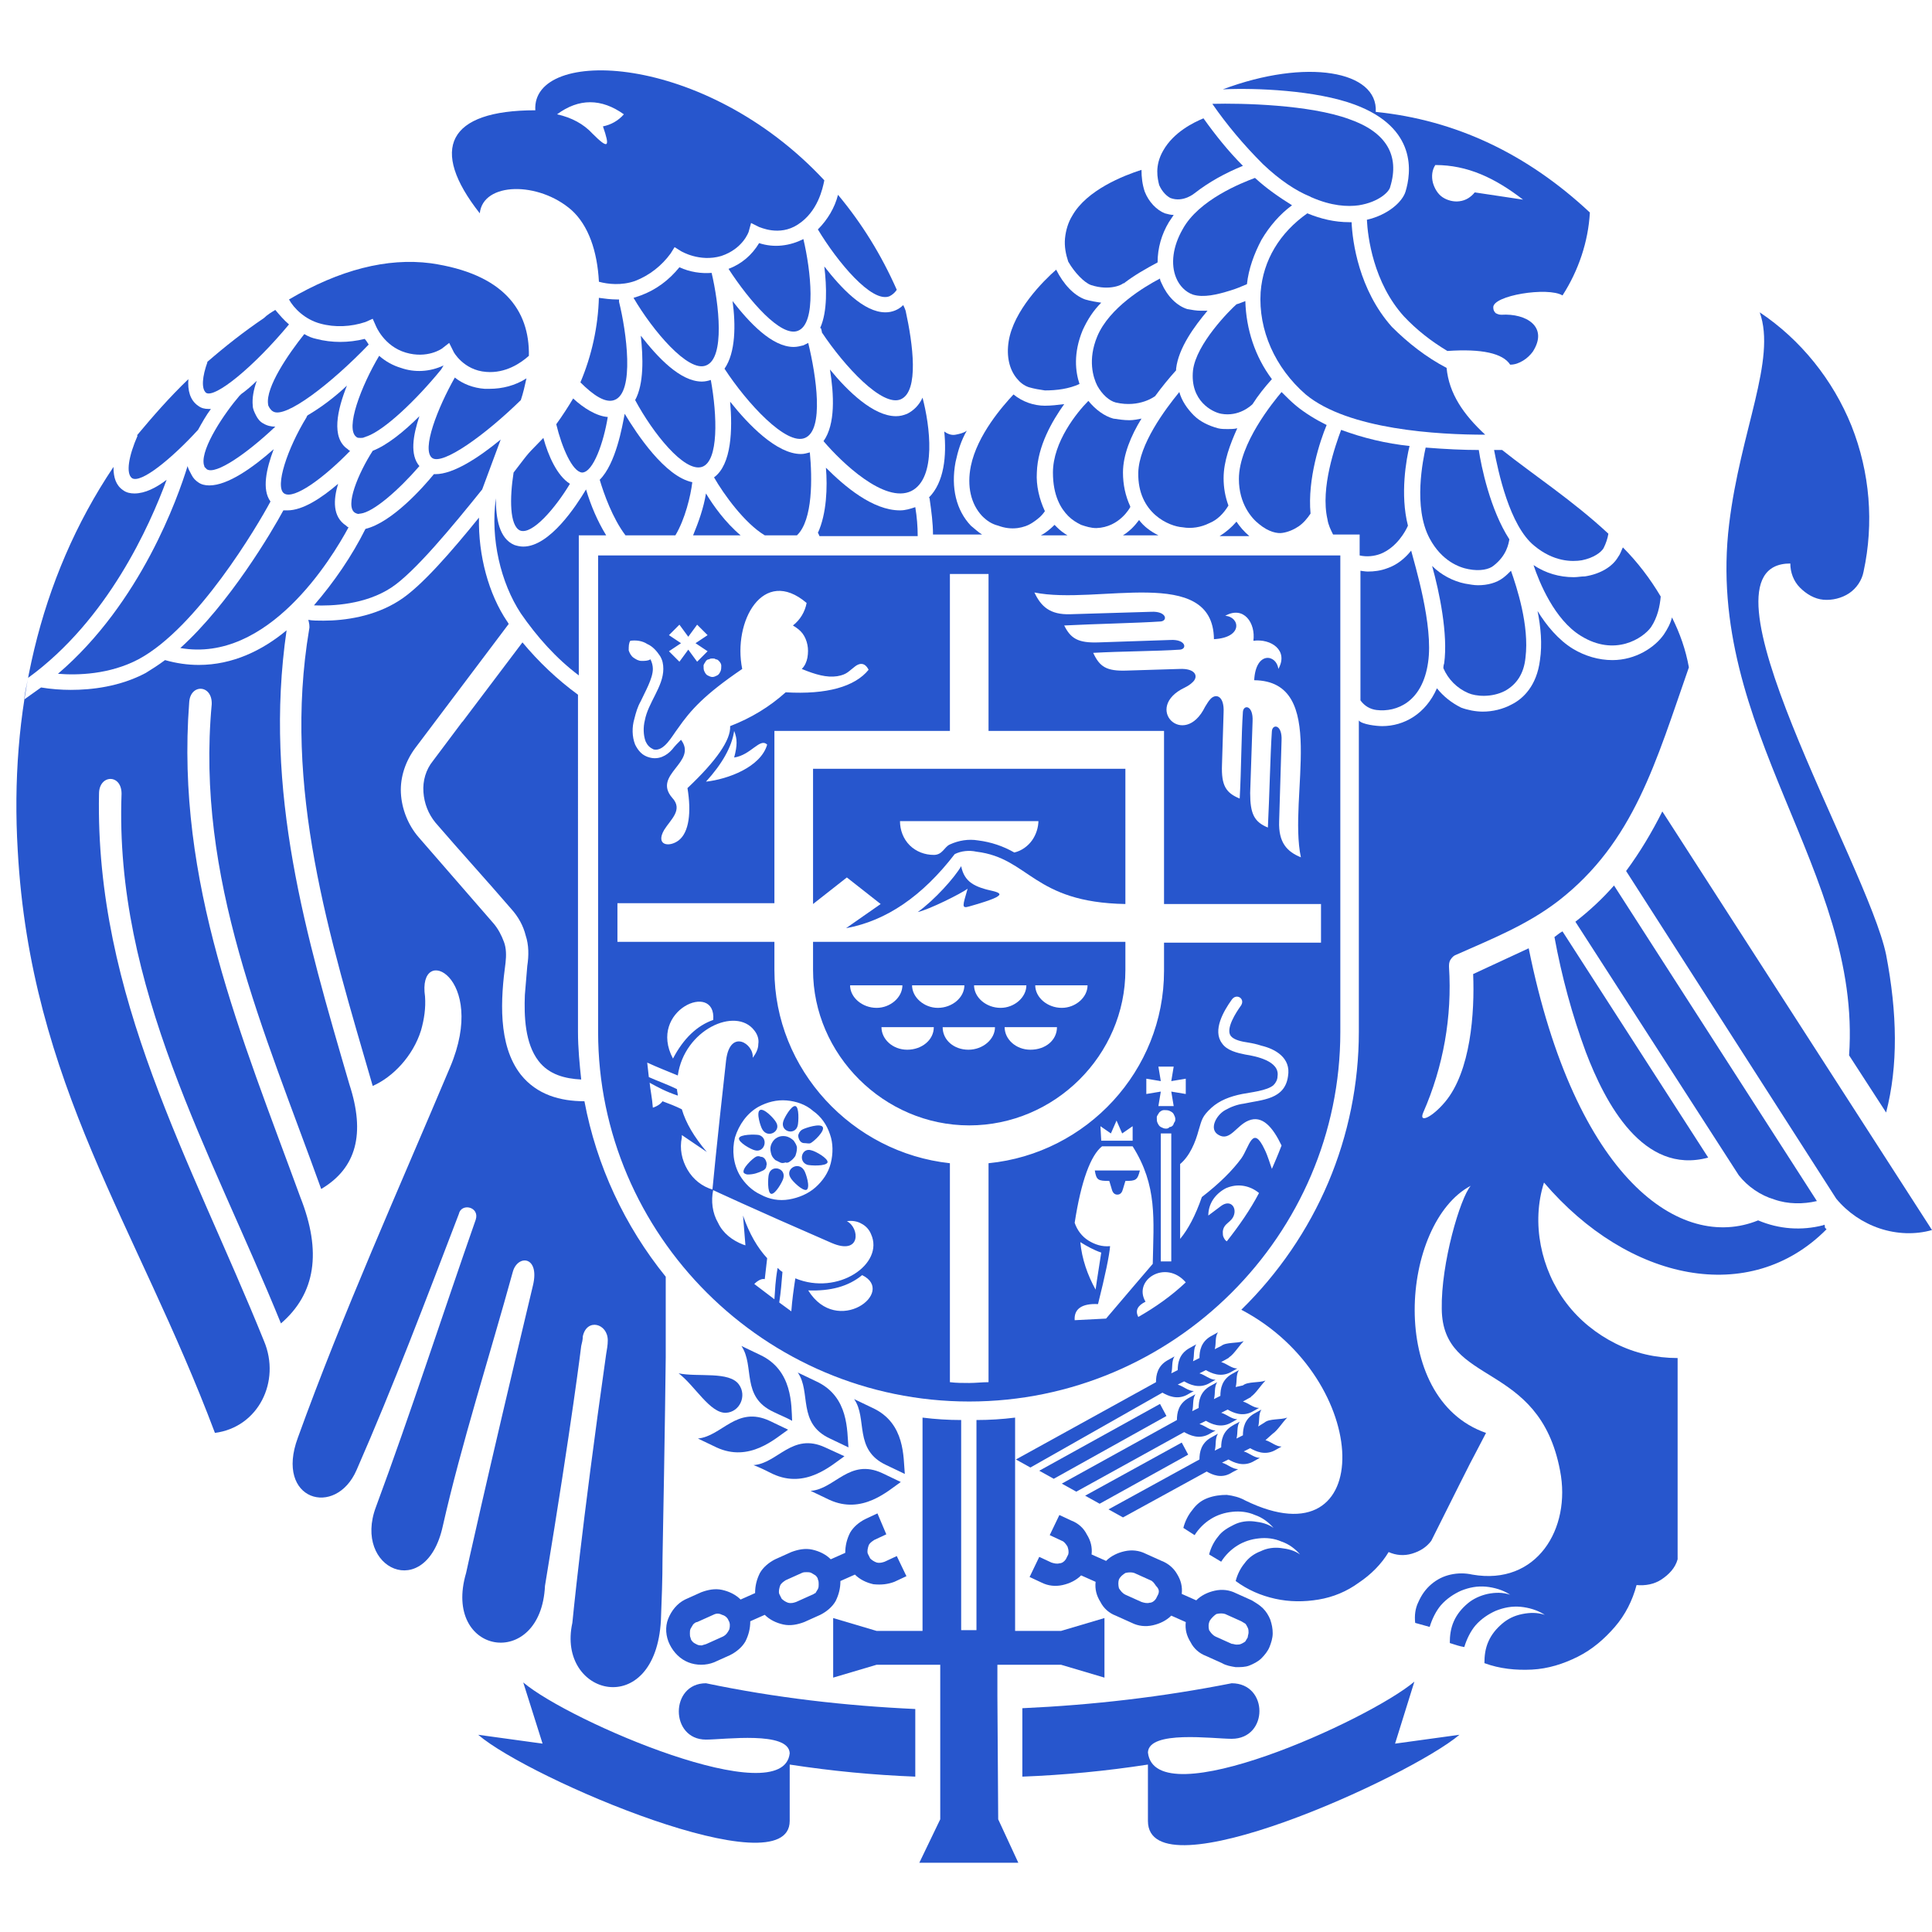 <?xml version="1.0" encoding="utf-8"?>
<!-- Generator: Adobe Illustrator 19.0.1, SVG Export Plug-In . SVG Version: 6.00 Build 0)  -->
<svg version="1.1" id="Layer_1" xmlns="http://www.w3.org/2000/svg" xmlns:xlink="http://www.w3.org/1999/xlink" x="0px" y="0px"
	 width="240px" height="240px" viewBox="0 0 240 240" style="enable-background:new 0 0 240 240;" xml:space="preserve">
<style type="text/css">
	.st0{fill:#2756CD;}
</style>
<path class="st0" d="M16.4,59.4c1.1,0.7,4.9-2.4,8.2-6c0.5-0.9,1-1.8,1.6-2.6c-0.1,0-0.2,0-0.3,0c-0.5,0-0.9-0.1-1.3-0.4
	c-1-0.7-1.3-1.9-1.2-3.3c0,0,0,0,0,0c-2.3,2.2-4.4,4.6-6.4,7c0,0,0,0,0.1,0C16,56.6,15.6,58.8,16.4,59.4z"/>
<path class="st0" d="M29.9,49c0,0,0,0.1-0.1,0.1c-1.9,2.2-4.8,6.5-4.5,8.5c0,0.1,0.1,0.3,0.1,0.4c0.1,0.1,0.2,0.2,0.3,0.3
	c1.1,0.7,4.9-1.9,8.5-5.3c-0.5,0-1-0.1-1.5-0.4c-0.4-0.2-0.7-0.6-0.9-1c-0.2-0.4-0.4-0.8-0.4-1.2c-0.1-0.9,0.1-2,0.5-3.1
	C31.3,47.9,30.6,48.5,29.9,49z"/>
<path class="st0" d="M23.3,57.9c-1.2,3.9-5.8,17-16.1,25.8c2.4,0.2,6.4,0.1,10-1.8C24.5,78,32,65.3,33.6,62.3
	c-1.1-1.5-0.5-4.1,0.4-6.5c-2.6,2.3-5.7,4.5-8,4.5c-0.5,0-1-0.1-1.4-0.4c-0.3-0.2-0.6-0.5-0.8-0.9S23.4,58.3,23.3,57.9z"/>
<path class="st0" d="M25.6,48.8c1.1,0.7,5.9-3.2,10.3-8.5c-0.6-0.5-1.2-1.2-1.7-1.8c0,0,0,0,0,0c-0.5,0.3-1,0.6-1.4,1
	c-2.5,1.7-4.8,3.5-7.1,5.5c0,0,0.1,0,0.1-0.1C25.1,46.8,25,48.3,25.6,48.8z"/>
<path class="st0" d="M43.3,65.5c-0.1,0-0.2-0.1-0.3-0.2c-1.7-1.1-1.6-3.2-1-5.2c-2.1,1.8-4.4,3.3-6.3,3.3c-0.2,0-0.3,0-0.5,0
	C33.8,66,28.5,75,22.4,80.5C33.3,82.4,41.2,69.4,43.3,65.5z"/>
<path class="st0" d="M38.2,51.6c0,0,0,0.1-0.1,0.1c0,0,0,0.1,0,0.1c-2.4,3.9-4,8.7-2.8,9.5c1.2,0.8,4.9-1.9,8.2-5.3
	c-0.1,0-0.2-0.1-0.3-0.2c-2.1-1.4-1.3-4.9-0.1-7.9C41.5,49.4,39.9,50.6,38.2,51.6z"/>
<path class="st0" d="M37.3,148.7c-7.3-20-15.5-39.1-13.8-61.4c0.1-2.4,2.9-2.3,2.8,0.2c-2,21.6,6.5,40.5,13.6,60.2
	c4.4-2.6,5.5-6.9,3.5-13c-5.4-18.5-10.7-36.4-7.8-56.4c-3,2.5-6.7,4.3-10.9,4.3c-1.4,0-2.8-0.2-4.2-0.6c-0.8,0.6-1.6,1.1-2.4,1.6
	c-3.2,1.7-6.7,2.1-9.3,2.1c-1.2,0-2.5-0.1-3.7-0.3c-0.7,0.5-1.4,1-2.1,1.5c0.1-0.9,0.3-1.8,0.5-2.7c9.9-7.2,15.1-18.9,17.2-24.6
	c-1.3,1-2.7,1.7-4,1.7c-0.5,0-1-0.1-1.4-0.4c-0.9-0.6-1.2-1.6-1.2-2.8c0,0,0,0,0-0.1C4.7,72,1.2,88.6,2.2,105.6
	c1.6,29.1,14.8,46.6,24.5,72.4c5.4-0.7,8.2-6.4,6.1-11.4c-9.1-22.5-21-42.8-20.5-68c0-2.4,2.8-2.5,2.8,0
	c-0.9,24,11.1,44.4,19.8,65.8C39.2,160.7,40,155.5,37.3,148.7z"/>
<path class="st0" d="M39.3,42.1c-0.5-0.1-1-0.3-1.5-0.6c-2,2.5-4.8,6.6-4.5,8.7c0,0.2,0.1,0.3,0.2,0.5c0.1,0.1,0.2,0.3,0.4,0.4
	c1.5,1,7.3-3.5,11.9-8.3c-0.2-0.3-0.3-0.5-0.5-0.7C43.3,42.6,41.2,42.6,39.3,42.1z"/>
<path class="st0" d="M46.3,56c-1.8,2.8-3.5,6.9-2.2,7.7c0.2,0.1,0.4,0.2,0.6,0.1c0,0,0.1,0,0.1,0c1.6-0.2,4.7-2.9,7.3-5.9
	c-1.2-1.4-0.8-3.8,0-6.2C50.2,53.6,48.1,55.3,46.3,56z"/>
<path class="st0" d="M49.8,45.7c-1-0.3-1.9-0.8-2.7-1.5c-2.2,3.7-4.3,9.1-2.8,10.1c0.1,0.1,0.3,0.1,0.5,0.1c0.2,0,0.3,0,0.5-0.1
	c0.1,0,0.2-0.1,0.3-0.1c2.2-0.8,6.1-4.5,9.2-8.3c0,0,0,0,0,0l0.3-0.5C53.4,46.2,51.5,46.3,49.8,45.7z"/>
<path class="st0" d="M48.6,73c2.9-1.9,7.6-7.6,11.3-12.2c2.3-6.2,1-2.7,2.3-6.2c-2.8,2.3-5.9,4.3-8.1,4.3c-0.1,0-0.1,0-0.2,0
	c-1.3,1.6-5.2,6-8.5,6.8c-1.7,3.4-3.9,6.6-6.4,9.5C41.3,75.3,45.4,75.1,48.6,73z"/>
<path class="st0" d="M60.2,48.3c-1.4-0.1-2.7-0.6-3.7-1.4c-2.1,3.7-4.2,9-2.8,10c1.3,0.9,6.5-2.8,11-7.2c0.3-0.9,0.5-1.8,0.7-2.7
	c-1.4,0.9-3,1.3-4.6,1.3C60.6,48.3,60.4,48.3,60.2,48.3z"/>
<path class="st0" d="M39.8,40.2c1.8,0.5,3.8,0.4,5.6-0.2l0.9-0.4l0.4,0.9c0,0,1,2.5,3.7,3.3c2.7,0.8,4.5-0.5,4.5-0.5l0.9-0.7l0.5,1
	c0,0.1,1.3,2.4,4.1,2.6c2.4,0.2,4.3-1.1,5.3-2c0.1-5.7-3.2-10.2-12.2-11.5c-5.4-0.7-11.3,0.8-17.6,4.5h0
	C36.5,38.3,37.9,39.7,39.8,40.2z"/>
<path class="st0" d="M63.8,58.7c-0.5,3.2-0.5,6.6,0.8,7.2c1.5,0.6,4.4-2.8,6.2-5.8c-1.6-1-2.7-3.5-3.3-5.7
	C65.3,56.7,66.1,55.7,63.8,58.7z"/>
<path class="st0" d="M65.2,123.6c-0.1,2.6,0,6,1.7,8.2c1.3,1.7,3.3,2.2,5.3,2.3c-0.2-1.9-0.4-3.9-0.4-5.9V86.3
	c-2.6-1.9-4.9-4.1-6.9-6.5c-2.5,3.3-4.9,6.5-7.4,9.8l-0.1,0.1l-3.6,4.8c-0.9,1.1-1.3,2.5-1.2,3.9c0.1,1.4,0.6,2.7,1.5,3.8
	c3.1,3.6,6.3,7.1,9.4,10.7c0.9,1,1.5,2.1,1.8,3.3c0.4,1.2,0.4,2.5,0.2,3.8C65.4,121.2,65.3,122.4,65.2,123.6z"/>
<path class="st0" d="M69.1,52.7L69.1,52.7c0.7,2.9,2,5.9,3.2,6h0c1.4,0,2.7-3.8,3.2-6.9c-1.4-0.1-3-1.1-4.3-2.3c0,0,0,0,0,0
	C70.6,50.5,69.9,51.6,69.1,52.7z"/>
<path class="st0" d="M72.8,60.8c-1.2,2-4.5,7.1-7.8,7.1c-0.4,0-0.8-0.1-1.1-0.2c-1.9-0.8-2.3-3.3-2.3-5.8c-0.7,5,0.6,10.5,3.1,14.3
	c2,2.9,4.4,5.6,7.2,7.7V66.5h3.4C74.2,64.7,73.4,62.8,72.8,60.8z"/>
<path class="st0" d="M76.9,37.5c0-0.1,0-0.1,0-0.2c0,0,0-0.1,0-0.1c-0.1,0-0.2,0-0.3,0c-0.7,0-1.5-0.1-2.2-0.2c0,0,0,0,0-0.1
	c-0.1,3.7-0.9,7.3-2.3,10.6c0,0,0,0,0,0c1.6,1.6,3.1,2.6,4.2,2.2C78.9,48.8,77.8,41.1,76.9,37.5C76.9,37.6,76.9,37.6,76.9,37.5z"/>
<path class="st0" d="M67.7,197c3.4-20.6,4.5-29.8,4.5-29.8c0.1-0.4,0.2-0.8,0.2-1.2c0.5-2.3,3.1-1.6,3.1,0.5c0,0.6-0.1,1.1-0.2,1.7
	c-3.1,21.8-4.2,33.4-4.2,33.4c-2,9.1,10.3,12.2,11-0.3c0.1-2.6,0.2-5.1,0.2-7.7c0.3-15.5,0.4-25,0.4-25l0-10
	c-5.1-6.3-8.6-13.8-10.1-21.8c-3,0-5.9-0.8-7.9-3.3c-2.9-3.7-2.5-9.5-1.9-13.9c0.1-0.9,0.1-1.8-0.2-2.6c-0.3-0.8-0.7-1.6-1.3-2.3
	L52,104c-1.3-1.5-2.1-3.5-2.2-5.5s0.6-4,1.8-5.6l11.6-15.4c-0.1-0.1-0.1-0.2-0.2-0.3c-2.3-3.4-3.6-8.2-3.5-12.9
	c-3.4,4.2-7.2,8.6-9.9,10.3c-3.1,2-6.8,2.5-9.4,2.5c-0.7,0-1.4,0-1.9-0.1h0c0.1,0.4,0.2,0.8,0.1,1.2c-3.3,19.7,2.5,38.1,7.9,56.7
	c2.5-1.1,5-3.7,6-6.9c0.4-1.4,0.6-2.8,0.5-4.2c-1-6.8,7.9-2.5,3.1,8.8c-6.4,15.2-13.3,30.5-18.9,46c-2.9,7.8,4.7,10,7.3,4
	c4.6-10.5,8.6-21.1,12.7-31.8c0.3-1.4,2.6-0.9,2.1,0.7c-4.1,11.7-8.1,24.1-12.4,35.7c-2.9,7.7,6.2,11.9,8.3,2.4
	c2.3-10.2,5.9-21.4,8.7-31.6c0.6-2.2,3.4-2,2.5,1.7c-6,25.1-8.3,35.7-8.3,35.7C54.9,205.6,67.2,207.6,67.7,197z"/>
<path class="st0" d="M74.5,59.6c0.5,1.7,1.6,4.8,3.2,6.9h6.2c1.2-2,1.9-4.9,2.1-6.6c-3.4-0.7-6.9-6-8.4-8.5
	C77.3,53,76.5,57.6,74.5,59.6z"/>
<path class="st0" d="M87.2,58c2.1-0.7,1.9-6.4,1.1-10.8c-0.3,0.1-0.7,0.2-1.1,0.2c-2.7,0-5.5-3-7.6-5.7c0.3,2.7,0.4,6-0.7,8
	C81.1,53.8,85,58.7,87.2,58z"/>
<path class="st0" d="M84.4,33.2c-1.3,1.6-2.9,2.8-4.8,3.5c-0.3,0.1-0.6,0.2-0.9,0.3c2.4,4.1,6.8,9.3,9,8.4c2.4-0.9,1.6-7.7,0.7-11.5
	C87.1,34,85.7,33.8,84.4,33.2z"/>
<path class="st0" d="M87.7,61.3c-0.3,1.8-0.9,3.5-1.6,5.2h5.9C90.1,64.9,88.6,62.8,87.7,61.3z"/>
<path class="st0" d="M84.3,170.6c2,1.5,3.9,5,5.9,4.9c1.7-0.1,2.6-2.1,1.6-3.5C90.6,170.3,86.7,171.1,84.3,170.6z"/>
<path class="st0" d="M86.7,178.7l2.3,1.1c4.1,1.9,7.3-1.1,8.9-2.2l-2.3-1.1C91.5,174.6,89.7,178.4,86.7,178.7z"/>
<path class="st0" d="M94.4,168.3l-2.3-1.1c1.7,2.5-0.1,6.3,4,8.2c0.8,0.4,1.6,0.7,2.3,1.1C98.3,174.6,98.5,170.2,94.4,168.3z"/>
<path class="st0" d="M99.1,41.1c2.4-0.9,1.6-7.6,0.7-11.4c-0.8,0.4-1.7,0.7-2.7,0.8c-0.9,0.1-1.9,0-2.8-0.3
	c-0.9,1.5-2.2,2.6-3.8,3.2C93.1,37.4,97,41.9,99.1,41.1z"/>
<path class="st0" d="M100,54.4c2.4-1,1.4-7.7,0.4-11.8c-0.2,0.1-0.4,0.2-0.6,0.3c-0.4,0.1-0.8,0.2-1.2,0.2c-2.7,0-5.5-3-7.6-5.7
	c0.4,2.9,0.4,6.4-1,8.4C92.8,50.1,97.7,55.4,100,54.4z"/>
<path class="st0" d="M88.7,59.3c1.2,2.1,3.8,5.7,6.3,7.2H99c2-1.9,1.9-7.2,1.6-10.3c-0.4,0.1-0.7,0.2-1.1,0.2c-3,0-6.5-3.6-8.8-6.5
	C91,53.3,90.9,57.7,88.7,59.3z"/>
<path class="st0" d="M71,26.1c2.1,1.9,3.2,5.1,3.4,8.9c0,0,0,0,0,0c1.1,0.3,2.8,0.5,4.5-0.1c1.8-0.7,3.3-1.9,4.4-3.4l0.5-0.8
	l0.8,0.5c0,0,2.3,1.4,5,0.6c2.7-0.9,3.4-3,3.4-3l0.3-1.1l1,0.5c0.1,0,2.5,1.2,4.8-0.3c2.5-1.6,3.1-4.5,3.3-5.5
	c-14.9-16-36.4-16.6-35.9-8.7c-10.9,0-13.2,4.8-6.9,12.8C60,22.6,66.9,22.5,71,26.1z M77.5,14.2c-0.7,0.8-1.6,1.3-2.6,1.5
	c0.9,2.6,0.7,2.9-1.3,0.9c-1.1-1.2-2.6-2-4.4-2.4C71.9,12.2,74.7,12.2,77.5,14.2z"/>
<path class="st0" d="M96,183.1c4.1,1.9,7.3-1.1,8.9-2.2l-2.4-1.1c-4.1-1.9-5.9,2-8.9,2.2C94.4,182.3,95.2,182.7,96,183.1z"/>
<path class="st0" d="M103.1,178.7l2.3,1.1c-0.2-2,0.1-6.3-4-8.2l-2.3-1.1C100.8,172.9,99,176.8,103.1,178.7z"/>
<path class="st0" d="M110.5,36.8c0.4-0.2,0.7-0.5,0.9-0.8c-1.9-4.3-4.3-8.2-7.3-11.8c-0.4,1.6-1.3,3.1-2.5,4.3
	C104,32.5,108.3,37.7,110.5,36.8z"/>
<path class="st0" d="M103,186.3c4.1,1.9,7.3-1.1,8.9-2.2l-2.3-1.1c-4.1-1.9-5.9,2-8.9,2.2L103,186.3z"/>
<path class="st0" d="M110.1,182l2.3,1.1c-0.2-2,0.1-6.3-4-8.2l-2.3-1.1C107.8,176.2,106,180.1,110.1,182z"/>
<path class="st0" d="M110,38.8c-2.7,0-5.5-3-7.6-5.7c0.3,2.5,0.4,5.6-0.5,7.6c0,0,0,0.1,0.1,0.1c0,0.1,0.1,0.3,0.1,0.5
	c2.8,4.2,7.5,9.3,9.8,8.3c2.3-1,1.5-6.9,0.6-11c-0.1-0.3-0.2-0.5-0.3-0.7C111.6,38.5,110.8,38.8,110,38.8L110,38.8z"/>
<path class="st0" d="M111.1,196.5l1.5-0.7l-1.2-2.5l-1.5,0.7c-0.3,0.1-0.6,0.2-1,0.1c-0.3-0.1-0.6-0.3-0.8-0.5l-0.3-0.6
	c-0.1-0.3,0-0.7,0.1-1c0.1-0.3,0.4-0.5,0.7-0.7l1.5-0.7L109,188l-1.5,0.7c-0.8,0.4-1.5,1-1.9,1.7c-0.4,0.8-0.6,1.6-0.6,2.5l-1.8,0.8
	c-0.6-0.6-1.4-1-2.3-1.2c-0.9-0.2-1.8,0-2.6,0.3l-2,0.9c-0.8,0.4-1.5,1-1.9,1.7c-0.4,0.8-0.6,1.6-0.6,2.5l-1.8,0.8
	c-0.6-0.6-1.4-1-2.3-1.2c-0.9-0.2-1.8,0-2.6,0.3l-2,0.9c-1,0.5-1.7,1.4-2.1,2.4c-0.4,1-0.3,2.2,0.2,3.2c0.5,1,1.3,1.8,2.3,2.2
	c1,0.4,2.2,0.4,3.2,0l2-0.9c0.8-0.4,1.5-1,1.9-1.7c0.4-0.8,0.6-1.6,0.6-2.5l1.8-0.8c0.6,0.6,1.4,1,2.3,1.2c0.9,0.2,1.8,0,2.6-0.3
	l2-0.9c0.8-0.4,1.5-1,1.9-1.7c0.4-0.8,0.6-1.6,0.6-2.5l1.8-0.8c0.6,0.6,1.4,1,2.3,1.2C109.5,196.9,110.3,196.8,111.1,196.5z
	 M89.8,203.3l-2,0.9c-0.2,0.1-0.4,0.1-0.6,0.2c-0.2,0-0.4,0-0.6-0.1c-0.2-0.1-0.4-0.2-0.5-0.3c-0.1-0.1-0.3-0.3-0.3-0.5
	c-0.1-0.2-0.1-0.4-0.1-0.6c0-0.2,0-0.4,0.1-0.6c0.1-0.2,0.2-0.3,0.3-0.5c0.1-0.1,0.3-0.3,0.5-0.3l2-0.9c0.4-0.2,0.7-0.2,1.1,0
	c0.4,0.1,0.7,0.4,0.8,0.7c0.2,0.3,0.2,0.7,0.1,1.1C90.4,202.8,90.2,203.1,89.8,203.3z M100.9,198.1l-2,0.9c-0.3,0.1-0.6,0.2-1,0.1
	c-0.3-0.1-0.6-0.3-0.8-0.5l-0.3-0.6c-0.1-0.3,0-0.7,0.1-1c0.1-0.3,0.4-0.5,0.7-0.7l2-0.9c0.2-0.1,0.4-0.1,0.6-0.1
	c0.2,0,0.4,0,0.6,0.1c0.2,0.1,0.3,0.2,0.5,0.3c0.1,0.1,0.3,0.3,0.3,0.5c0.1,0.2,0.1,0.4,0.1,0.6c0,0.2,0,0.4-0.1,0.6
	c-0.1,0.2-0.2,0.3-0.3,0.5C101.2,197.9,101,198.1,100.9,198.1z"/>
<path class="st0" d="M87.7,216.1c2.3,0,10.3-1.1,10.4,1.7c-0.8,7.4-27.3-3.9-33.1-8.8l2.4,7.6l-8-1.1c6.4,5.5,38.7,19.2,38.7,10.7
	v-7c5.2,0.8,10.4,1.3,15.6,1.5v-8.4c-8.7-0.4-17.4-1.4-26-3.2C83.2,209.1,83.2,216.1,87.7,216.1z"/>
<path class="st0" d="M101.6,66.2c0.1,0.1,0.1,0.2,0.2,0.4H114c0-1.2-0.1-2.4-0.3-3.6c-0.6,0.2-1.2,0.4-1.9,0.4c-3.4,0-6.9-3-9.2-5.3
	C102.8,60.5,102.7,63.8,101.6,66.2C101.6,66.1,101.6,66.2,101.6,66.2z"/>
<path class="st0" d="M111.3,51.7c-2.8,0-6-3.1-8.2-5.8c0.5,3.1,0.7,6.8-0.8,8.9c2.2,2.6,7.6,7.8,10.9,6.2c3.2-1.6,2.3-8.2,1.4-11.6
	c-0.4,0.9-1.1,1.6-1.9,2C112.2,51.6,111.8,51.7,111.3,51.7z"/>
<path class="st0" d="M115.4,61.8c0.1,0.1,0.1,0.2,0.1,0.3c0.2,1.4,0.4,2.9,0.4,4.3h6.1c-0.5-0.3-0.9-0.7-1.4-1.1
	c-1.8-1.9-2.5-4.7-1.9-7.9c0.3-1.4,0.7-2.7,1.4-3.9v0c-0.4,0.3-0.9,0.4-1.4,0.5s-1-0.1-1.4-0.4C117.6,56.6,117.3,59.9,115.4,61.8z"
	/>
<path class="st0" d="M126.4,65.6c0.7-0.1,1.3-0.3,1.9-0.7c0.6-0.4,1.1-0.8,1.5-1.4c-0.7-1.5-1.1-3.2-1-4.8c0.1-3.3,1.9-6.4,3.4-8.5
	c-0.8,0.1-1.6,0.2-2.4,0.2c-1.4,0-2.8-0.5-3.9-1.4c-1.3,1.4-4.5,5-5.3,8.9c-0.5,2.5,0,4.7,1.4,6.2c0.6,0.6,1.2,1,2,1.2
	C124.8,65.6,125.6,65.7,126.4,65.6z"/>
<path class="st0" d="M129.3,66.5h3.3c-0.5-0.3-0.9-0.6-1.3-1c-0.1-0.1-0.2-0.2-0.3-0.3C130.5,65.7,129.9,66.2,129.3,66.5z"/>
<path class="st0" d="M129.8,48.5c1.5,0,3-0.2,4.3-0.8c-0.5-1.5-0.8-3.8,0.4-6.7c0.6-1.3,1.3-2.4,2.3-3.4c-0.7-0.1-1.3-0.2-2-0.4
	c-1.4-0.5-2.7-1.9-3.6-3.7c-1.6,1.4-5.3,5.1-5.9,8.9c-0.3,1.9,0.1,3.5,1,4.6c0.4,0.5,0.9,0.9,1.5,1.1
	C128.5,48.3,129.1,48.4,129.8,48.5z"/>
<path class="st0" d="M123.9,210.7h-0.5H123.9v-3.9h7.9l5.4,1.6v-7.4l-5.4,1.6h-5.7v-26.5c-1.6,0.2-3.2,0.3-4.8,0.3v26.1h-1.9v-26.1
	c-1.6,0-3.2-0.1-4.8-0.3v26.5h-5.7l-5.4-1.6v7.4l5.4-1.6h7.9V226l-2.6,5.4h12.3L124,226L123.9,210.7z"/>
<path class="st0" d="M130.8,58.7c0,2.9,1,4.5,1.9,5.4c0.5,0.5,1,0.8,1.6,1.1c0.6,0.2,1.2,0.4,1.9,0.4c2.9-0.1,4.2-2.6,4.2-2.6
	c0,0,0,0,0-0.1c-0.6-1.3-0.9-2.7-0.9-4.2c0-2.2,1-4.6,2.3-6.7c-0.5,0.1-1,0.2-1.5,0.2c-0.7,0-1.3-0.1-2-0.2
	c-1.1-0.3-2.2-1.1-3.1-2.2C133.8,51.2,130.8,54.9,130.8,58.7z"/>
<path class="st0" d="M141.5,64.6c-0.6,0.8-1.2,1.4-2,1.9h4.4C142.9,66,142.1,65.4,141.5,64.6z"/>
<path class="st0" d="M144.9,175.9l-0.8-1.5l-15,8.3l1.8,1L144.9,175.9z"/>
<path class="st0" d="M135.5,35.4c2.4,0.8,4-0.1,4-0.2c0,0,0,0,0.1,0c1.3-1,2.7-1.8,4.2-2.6c0-1.8,0.5-3.5,1.4-5
	c0.2-0.3,0.4-0.6,0.6-0.9c-0.4,0-0.7-0.1-1.1-0.2c-1-0.4-2-1.4-2.5-2.7c-0.3-0.9-0.4-1.8-0.4-2.7c-2.2,0.7-6.8,2.5-8.6,5.7
	c-0.5,0.8-0.8,1.8-0.9,2.8c-0.1,1,0.1,2,0.4,2.9C133.5,33.9,134.7,35.1,135.5,35.4z"/>
<path class="st0" d="M147.6,180.7l-0.8-1.5l-12,6.6l1.8,1L147.6,180.7z"/>
<path class="st0" d="M144.3,35.2c-0.1-0.2-0.2-0.4-0.2-0.6c-1.9,1-6.3,3.6-7.8,7.2c-1.2,2.9-0.5,5.1,0,6.1c0.6,1.1,1.5,1.9,2.3,2.1
	c3,0.7,4.9-0.8,4.9-0.8h0c0.8-1.1,1.7-2.2,2.6-3.2c0-0.1,0-0.2,0-0.2c0.3-2.6,2.3-5.3,3.9-7.2c-0.3,0-0.6,0-0.8,0
	c-0.6,0-1.1-0.1-1.7-0.2C146.2,38,145,36.8,144.3,35.2z"/>
<path class="st0" d="M145.4,24.6c1.6,0.6,3-0.6,3-0.6h0c1.8-1.4,3.8-2.5,6-3.4c-1.8-1.8-3.4-3.8-4.9-5.9c-1.2,0.5-3.7,1.7-5,4
	c-1.1,1.9-0.7,3.5-0.5,4.3C144.4,23.9,145,24.4,145.4,24.6z"/>
<path class="st0" d="M152.6,62.8c-0.4-1.1-0.6-2.2-0.6-3.4c0-2.1,0.8-4.2,1.7-6.2c-0.4,0.1-0.8,0.1-1.2,0.1c-0.4,0-0.8,0-1.2-0.1
	c-1.1-0.3-2.2-0.8-3-1.6c-0.8-0.8-1.5-1.8-1.8-2.9c-1.8,2.2-5,6.5-5.1,10c-0.1,5.1,3.9,6.7,5.5,6.8c1.1,0.2,2.3,0,3.3-0.5
	C151.2,64.6,152,63.8,152.6,62.8z"/>
<path class="st0" d="M144.4,173c0.7,0.4,1.8,0.9,3,0.3l0.9-0.5c-0.7,0-1.3-0.6-2-0.8l0.8-0.4c0.7,0.4,1.8,0.9,3,0.3l0.9-0.5
	c-0.7,0-1.3-0.6-2-0.8l0.8-0.4c0.7,0.4,1.8,0.9,3,0.3l0.9-0.5c-0.7,0-1.3-0.6-2-0.8l0.9-0.5l0.1-0.1c0.6-0.4,1.2-1.4,1.8-2
	c-0.8,0.3-2.2,0.1-2.8,0.6l-0.8,0.4c0.2-0.7,0-1.5,0.4-2.1l-0.9,0.5c-1.2,0.7-1.4,1.8-1.4,2.7l-0.8,0.4c0.2-0.7,0-1.5,0.4-2.1
	l-0.9,0.5c-1.2,0.7-1.4,1.8-1.4,2.7l-0.8,0.4c0.2-0.7,0-1.5,0.4-2.1l-0.9,0.5c-1.2,0.7-1.4,1.8-1.4,2.7l-17.4,9.6l1.8,1L144.4,173z"
	/>
<path class="st0" d="M153.6,64.8c-0.6,0.7-1.3,1.3-2.1,1.8h3.7C154.5,66,154,65.4,153.6,64.8z"/>
<path class="st0" d="M153.5,172.3c0.2-0.7,0-1.5,0.4-2.1l-0.9,0.5c-1.2,0.7-1.4,1.8-1.4,2.7l-0.8,0.4c0.2-0.7,0-1.5,0.4-2.1
	l-0.9,0.5c-1.2,0.7-1.4,1.8-1.4,2.7l-0.8,0.4c0.2-0.7,0-1.5,0.4-2.1l-0.9,0.5c-1.2,0.7-1.4,1.8-1.4,2.7l-14.3,7.9l1.8,1l13.4-7.4
	c0.7,0.4,1.8,0.9,3,0.3l0.9-0.5c-0.7,0-1.3-0.6-2-0.8l0.8-0.4c0.7,0.4,1.8,0.9,3,0.3l0.9-0.5c-0.7,0-1.3-0.6-2-0.8l0.8-0.4
	c0.7,0.4,1.8,0.9,3,0.3l0.9-0.5c-0.7,0-1.3-0.6-2-0.8l0.9-0.5c0,0,0.1,0,0.1-0.1c0.6-0.4,1.2-1.4,1.8-2c-0.8,0.3-2.2,0.1-2.8,0.6
	L153.5,172.3z"/>
<path class="st0" d="M151.7,51.4c2.2,0.4,3.7-1,3.9-1.2c0.7-1.1,1.5-2.1,2.4-3.1c-2.1-2.8-3.2-6.2-3.3-9.7c-0.3,0.1-0.7,0.3-1.1,0.4
	c-0.8,0.7-5,4.9-5.4,8.2C147.8,49.8,150.6,51.2,151.7,51.4z"/>
<path class="st0" d="M144.3,193.9l-2-0.9c-0.8-0.4-1.7-0.5-2.6-0.3c-0.9,0.2-1.7,0.6-2.3,1.2l-1.8-0.8c0.1-0.9-0.1-1.7-0.6-2.5
	c-0.4-0.8-1.1-1.4-1.9-1.7l-1.5-0.7l-1.2,2.5l1.5,0.7c0.3,0.1,0.5,0.4,0.7,0.7c0.1,0.3,0.2,0.6,0.1,1l-0.3,0.6
	c-0.2,0.3-0.5,0.5-0.8,0.5c-0.3,0.1-0.7,0-1-0.1l-1.5-0.7l-1.2,2.5l1.5,0.7c0.8,0.4,1.7,0.5,2.6,0.3c0.9-0.2,1.7-0.6,2.3-1.2
	l1.8,0.8c-0.1,0.9,0.1,1.7,0.6,2.5c0.4,0.8,1.1,1.4,1.9,1.7l2,0.9c0.8,0.4,1.7,0.5,2.6,0.3c0.9-0.2,1.7-0.6,2.3-1.2l1.8,0.8
	c-0.1,0.9,0.1,1.7,0.6,2.5c0.4,0.8,1.1,1.4,1.9,1.7l2,0.9c0.5,0.3,1.1,0.4,1.7,0.5c0.6,0,1.2,0,1.7-0.2c0.5-0.2,1.1-0.5,1.5-0.9
	c0.4-0.4,0.8-0.9,1-1.4c0.2-0.5,0.4-1.1,0.4-1.7c0-0.6-0.1-1.1-0.3-1.7c-0.2-0.5-0.5-1-0.9-1.4c-0.4-0.4-0.9-0.7-1.4-1l-2-0.9
	c-0.8-0.4-1.7-0.5-2.6-0.3c-0.9,0.2-1.7,0.6-2.3,1.2l-1.8-0.8c0.1-0.9-0.1-1.7-0.6-2.5C145.8,194.8,145.1,194.2,144.3,193.9z
	 M143.9,198l-0.3,0.6c-0.2,0.3-0.5,0.5-0.8,0.5c-0.3,0.1-0.7,0-1-0.1l-2-0.9c-0.4-0.2-0.6-0.5-0.8-0.8c-0.1-0.4-0.1-0.8,0-1.1
	c0.2-0.4,0.5-0.6,0.8-0.8c0.4-0.1,0.8-0.1,1.1,0l2,0.9c0.3,0.1,0.5,0.4,0.7,0.7C144,197.4,144,197.7,143.9,198z M150.3,201.3
	c0.2-0.3,0.5-0.6,0.8-0.8c0.4-0.1,0.8-0.1,1.1,0l2,0.9c0.2,0.1,0.3,0.2,0.5,0.3c0.1,0.1,0.2,0.3,0.3,0.5c0.1,0.2,0.1,0.4,0.1,0.6
	c0,0.2-0.1,0.4-0.1,0.6c-0.1,0.2-0.2,0.3-0.3,0.5c-0.1,0.1-0.3,0.2-0.5,0.3c-0.2,0.1-0.4,0.1-0.6,0.1c-0.2,0-0.4-0.1-0.6-0.1l-2-0.9
	c-0.4-0.2-0.6-0.5-0.8-0.8C150.1,202.1,150.1,201.7,150.3,201.3z"/>
<path class="st0" d="M146.9,28.5c-1.2,2.1-1.5,4.3-0.8,6c0.4,1,1.2,1.8,2.1,2.1c1.3,0.4,3,0,4.6-0.5c0.7-0.2,1.4-0.5,2.1-0.8
	c0.2-1.9,0.9-3.8,1.8-5.5c1-1.7,2.3-3.2,3.8-4.3c-1.6-1-3.2-2.1-4.6-3.4C154.3,22.7,148.9,24.8,146.9,28.5z"/>
<path class="st0" d="M158.1,178.1c0.6-0.4,1.2-1.4,1.8-2c-0.8,0.3-2.2,0.1-2.8,0.6l-0.8,0.5c0.2-0.7,0-1.5,0.4-2.1l-0.9,0.5
	c-1.2,0.7-1.4,1.8-1.4,2.7l-0.8,0.4c0.2-0.7,0-1.5,0.4-2.1c-0.3,0.2-0.6,0.3-0.9,0.5c-1.2,0.7-1.4,1.8-1.4,2.7l-0.8,0.4
	c0.2-0.7,0-1.5,0.4-2.1l-0.9,0.5c-1.2,0.7-1.4,1.8-1.4,2.7l-11.3,6.2l1.8,1l10.4-5.7c0.7,0.4,1.8,0.9,3,0.2c0.3-0.2,0.6-0.3,0.9-0.5
	c-0.7,0-1.3-0.6-2-0.8l0.8-0.4c0.7,0.4,1.8,0.9,3,0.3l0.9-0.5c-0.7,0-1.3-0.6-2-0.8l0.8-0.4c0.7,0.4,1.8,0.9,3,0.3l0.9-0.5
	c-0.7,0-1.3-0.6-2-0.8L158.1,178.1L158.1,178.1z"/>
<path class="st0" d="M161,50.4c-0.6-0.5-1.2-1.1-1.8-1.7c-1,1.2-5.3,6.4-5.3,10.8c0,3.1,1.6,4.9,2.5,5.6c1.2,1,2.3,1.2,2.9,1.1
	c0.7-0.1,1.4-0.4,2-0.8c0.6-0.4,1.1-1,1.5-1.6c-0.4-4.3,1.2-9.1,2-11C163.4,52.1,162.1,51.3,161,50.4z"/>
<path class="st0" d="M120.4,112.6c0.7-0.2,3.2-0.9,3.6-1.3c0.3-0.2,0.2-0.4-0.6-0.6c-2.3-0.5-3.6-1.1-4-3.1
	c-0.8,1.4-3.3,4.2-5.4,5.7c1.4-0.3,5.4-2.3,6.2-2.9C119.6,112.5,119.4,112.9,120.4,112.6z"/>
<path class="st0" d="M109.4,112.3l-4.3,3c5-0.9,9.5-4,13.5-9.2c0.8-0.4,1.8-0.5,2.7-0.3c6.6,0.8,7,6.3,18.5,6.5V95.5H101v16.8
	l4.2-3.3L109.4,112.3z M129,101.9c0,0.9-0.3,1.8-0.8,2.5c-0.5,0.7-1.3,1.3-2.2,1.5c-1.4-0.8-2.9-1.3-4.5-1.5c-1.2-0.2-2.4,0-3.5,0.5
	c-0.7,0.3-0.9,1.3-2,1.3c-1.1,0-2.2-0.4-3-1.2c-0.8-0.8-1.2-1.9-1.2-3H129z"/>
<path class="st0" d="M139.8,120.5V117H101v3.5c0,10.5,8.8,19.3,19.4,19.3C131,139.8,139.8,131.1,139.8,120.5z M128,130.4
	c-1.8,0-3.2-1.3-3.2-2.8h6.5C131.3,129.2,129.9,130.4,128,130.4z M135.1,122.4c0,1.5-1.5,2.8-3.2,2.8c-1.8,0-3.3-1.3-3.3-2.8H135.1z
	 M127.5,122.4c0,1.5-1.5,2.8-3.2,2.8c-1.8,0-3.3-1.3-3.3-2.8H127.5z M105.6,122.4h6.5c0,1.5-1.5,2.8-3.2,2.8
	C107.1,125.2,105.6,123.9,105.6,122.4L105.6,122.4z M112.7,130.4c-1.8,0-3.2-1.3-3.2-2.8h6.5C116,129.2,114.5,130.4,112.7,130.4
	L112.7,130.4z M113.3,122.4h6.5c0,1.5-1.5,2.8-3.3,2.8C114.8,125.2,113.3,123.9,113.3,122.4z M117.1,127.6h6.5
	c0,1.5-1.5,2.8-3.3,2.8S117.1,129.2,117.1,127.6L117.1,127.6z"/>
<path class="st0" d="M91.8,141.4c-0.1,0.5,1.5,1.4,2,1.5c1.2,0.3,1.7-1.5,0.5-1.9C93.8,140.9,91.9,140.9,91.8,141.4z"/>
<path class="st0" d="M98.1,144.3c0.3-0.2,0.5-0.4,0.7-0.7c0.1-0.3,0.2-0.6,0.2-1c0-0.3-0.2-0.6-0.4-0.9c-0.2-0.2-0.5-0.4-0.8-0.5
	c-0.3-0.1-0.7-0.1-1,0c-0.3,0.1-0.6,0.3-0.8,0.6c-0.2,0.3-0.3,0.6-0.3,0.9c0,0.3,0.1,0.7,0.2,0.9c0.1,0.2,0.3,0.4,0.4,0.5
	c0.2,0.1,0.4,0.2,0.6,0.3c0.2,0.1,0.4,0.1,0.7,0C97.7,144.5,98,144.4,98.1,144.3z"/>
<path class="st0" d="M96.4,139.4c-0.2-0.4-1.5-1.8-2-1.5c-0.5,0.3,0.1,2.1,0.3,2.4C95.4,141.5,97.1,140.5,96.4,139.4z"/>
<path class="st0" d="M99.1,139.8c0.1-0.4,0.2-2.3-0.3-2.4c-0.5-0.1-1.4,1.5-1.5,1.9C96.9,140.6,98.8,141.1,99.1,139.8z"/>
<path class="st0" d="M166.5,128.2V69H74.3v59.2c0,25.2,20.7,45.9,46.1,45.9S166.5,153.4,166.5,128.2z M133.5,164
	c-0.1-1.4,0.9-2.1,2.9-2c0.9-3.6,1.4-6,1.5-7.2c-1,0.1-1.9-0.2-2.7-0.7s-1.4-1.3-1.7-2.2c0.8-5.2,2-8.4,3.4-9.5c1.3,0,2.6,0,3.8,0
	c3.1,4.9,2.6,9.1,2.5,14.6c-1.1,1.3-3.1,3.6-5.8,6.8L133.5,164z M134.2,154.3c0.8,0.5,1.7,1,2.6,1.3c-0.5,3.1-0.7,4.6-0.7,4.6
	C135.1,158.4,134.4,156.4,134.2,154.3z M136.7,139.9l1.3,0.9l0.7-1.6l0.7,1.6l1.3-0.9l0,1.8h-3.9L136.7,139.9z M143.9,132.5h1.9
	l-0.3,1.8l1.8-0.3v1.9l-1.8-0.3l0.3,1.8h-1.9l0.3-1.8l-1.8,0.3v-1.9l1.8,0.3L143.9,132.5z M144.8,140.2c-0.2,0-0.4-0.1-0.6-0.2
	c-0.2-0.1-0.3-0.3-0.4-0.5c-0.1-0.2-0.1-0.4-0.1-0.7c0-0.2,0.2-0.4,0.3-0.6c0.2-0.2,0.4-0.3,0.6-0.3c0.2,0,0.5,0,0.7,0.1
	c0.2,0.1,0.4,0.2,0.5,0.4c0.1,0.2,0.2,0.4,0.2,0.6c0,0.1,0,0.3-0.1,0.4c-0.1,0.1-0.1,0.3-0.2,0.4c-0.1,0.1-0.2,0.2-0.4,0.2
	C145.1,140.2,145,140.2,144.8,140.2z M145.5,140.8v15.9h-1.3v-15.9H145.5z M141.4,163.6c-0.4-0.8-0.1-1.4,0.9-1.9
	c-1.6-2.7,2.5-5.3,5-2.4C145.5,161,143.5,162.4,141.4,163.6L141.4,163.6z M152.4,154.2c-0.2-0.1-0.3-0.3-0.4-0.5
	c-0.1-0.2-0.1-0.4-0.1-0.7c0.1-1.1,1.1-1.1,1.4-2.1c0.3-1-0.5-1.9-1.6-1.1l-1.6,1.2c0-0.7,0.2-1.4,0.6-2c0.4-0.6,1-1.1,1.6-1.4
	c0.7-0.3,1.4-0.4,2.1-0.3c0.7,0.1,1.4,0.4,2,0.9C155.3,150.3,153.9,152.3,152.4,154.2L152.4,154.2z M160,133.7
	c-0.4,2.9-3.2,2.9-5.5,3.4c-0.8,0.1-1.6,0.4-2.3,0.8c-1.1,0.6-2.1,2.4-0.8,3.1c1.4,0.8,2.2-1.2,3.7-1.8c1.7-0.7,3,0.8,4.1,3.1
	c-0.5,1.3-0.9,2.2-1.2,2.9c-0.2-0.5-0.5-1.6-0.9-2.4c-1.5-3.2-1.9-0.3-2.9,1.1c-1.1,1.5-2.7,3.1-4.9,4.8c-0.8,2.3-1.7,4-2.7,5.2
	c0-3.1,0-6.2,0-9.3c1.2-1,1.9-2.7,2.3-4.2c0.4-1.3,0.4-1.7,1.6-2.8c1-0.9,2.3-1.4,3.8-1.7c1-0.2,3.1-0.4,3.9-1.1
	c0.3-0.3,0.5-0.7,0.5-1.1c0.3-1.9-2.7-2.5-4-2.7c-1-0.2-2.3-0.5-2.9-1.4c-1.2-1.6,0.2-4,1.2-5.4c0.6-0.9,1.8-0.1,1.1,0.8
	c-0.5,0.7-1.9,2.8-1.2,3.7c0.4,0.5,1.4,0.7,2.1,0.8c0.6,0.1,1.1,0.2,1.7,0.4C158.4,130.3,160.4,131.4,160,133.7L160,133.7z
	 M150.8,79.4c3.7-0.2,3.2-2.8,1.4-2.9c2.3-1.3,3.8,0.9,3.5,3.1c2.2-0.3,4.4,1.2,3.1,3.5c-0.2-1.8-2.8-2.3-3,1.4
	c9.3,0.1,4.2,14.4,5.8,22c-1.7-0.7-2.8-1.8-2.7-4.5l0.3-10c0.1-2-1.1-2.1-1.2-1.2c-0.2,2.9-0.3,8.1-0.5,12c-1.7-0.7-2.2-1.7-2.2-4.3
	l0.3-8.9c0.1-2-1.1-2.1-1.2-1.2c-0.2,2.9-0.2,7.3-0.4,10.8c-1.7-0.7-2.3-1.6-2.2-4.2l0.2-6.5c0.1-2-0.9-2.4-1.6-1.7
	c-0.3,0.3-0.5,0.7-0.7,1c-2.6,5.3-7.8,0.1-2.5-2.4c0.4-0.2,0.7-0.4,1-0.7c0.7-0.7,0.3-1.7-1.7-1.6l-6.5,0.2
	c-2.6,0.1-3.4-0.5-4.2-2.2c3.5-0.2,7.9-0.2,10.8-0.4c0.9-0.1,0.7-1.3-1.2-1.2l-8.9,0.3c-2.6,0.1-3.5-0.5-4.3-2.1
	c3.8-0.2,9.1-0.3,12-0.5c0.9-0.1,0.7-1.3-1.2-1.2l-10,0.3c-2.6,0.1-3.7-1-4.5-2.7C136.3,75.2,150.7,70.1,150.8,79.4z M89.3,82.1
	c0.2,0.2,0.3,0.4,0.3,0.6c0,0.2,0,0.5-0.1,0.7c-0.1,0.2-0.2,0.4-0.4,0.5c-0.2,0.1-0.4,0.2-0.6,0.2s-0.4-0.1-0.6-0.2
	c-0.2-0.1-0.3-0.3-0.4-0.5c-0.1-0.2-0.1-0.4-0.1-0.7c0-0.2,0.2-0.4,0.3-0.6c0.1-0.1,0.2-0.2,0.4-0.2c0.1-0.1,0.3-0.1,0.4-0.1
	c0.2,0,0.3,0,0.4,0.1C89.1,81.9,89.2,82,89.3,82.1z M83.1,78.9l1.3-1.3l1.1,1.5l1.1-1.5l1.3,1.3l-1.5,1l1.5,1l-1.3,1.3l-1.1-1.5
	l-1.1,1.5l-1.3-1.3l1.5-1L83.1,78.9z M78.3,79.6c0.7-0.1,1.5,0,2.1,0.4c0.7,0.3,1.2,0.9,1.6,1.5c0.3,0.5,0.4,1,0.4,1.6
	c0,2.2-1.9,4.2-2.3,6.4c-0.2,0.8-0.2,1.8,0.1,2.6c0.1,0.2,0.2,0.4,0.4,0.6c0.2,0.2,0.4,0.3,0.6,0.4c1.3,0.3,2.3-1.7,3-2.6
	c1.6-2.3,3.3-4.2,8-7.4c-1.2-5.9,2.6-12.8,8-8.2c-0.2,1.1-0.8,2.1-1.7,2.8c0.5,0.3,0.9,0.6,1.2,1c0.3,0.4,0.5,0.9,0.6,1.4
	c0.1,0.5,0.1,1,0,1.6c-0.1,0.5-0.3,1-0.7,1.4c1.7,0.7,3.1,1.1,4.4,0.9c1.2-0.2,1.4-0.6,2.2-1.2c0.5-0.4,1.2-0.6,1.7,0.4
	c-1.7,2.1-5.2,3.1-10.3,2.8c-2,1.8-4.3,3.2-6.9,4.2c0.1,1.7-1.7,4.3-5.3,7.7c0.5,3,0.2,5.5-1.1,6.5c-1.2,0.9-2.9,0.6-1.8-1.3
	c0.8-1.3,2.4-2.5,1-4c-2.5-2.9,3.2-4.4,1.1-7.2c-0.4,0.4-0.8,0.8-1.1,1.2c-0.7,0.8-1.7,1.3-2.8,1c-0.4-0.1-0.8-0.3-1.1-0.6
	c-0.3-0.3-0.5-0.6-0.7-1c-0.4-1-0.4-2.2-0.1-3.2c0.2-0.8,0.4-1.5,0.8-2.2c0.5-1.1,1.5-2.8,1.5-4c0-0.4-0.1-0.8-0.3-1.2
	c-0.3,0.2-0.7,0.2-1.1,0.2c-0.4,0-0.7-0.2-1-0.4c-0.3-0.2-0.5-0.6-0.6-0.9C78.1,80.3,78.1,79.9,78.3,79.6L78.3,79.6z M95.3,92.5
	c-0.8,2.8-4.9,4.3-7.6,4.6c2-2.2,3.2-4.3,3.5-6.3c0.4,1,0.4,1.8,0,3.3C93.3,93.8,94.4,91.6,95.3,92.5z M100.4,160.3
	c2.8,0.1,5-0.5,6.7-1.9C111.4,160.5,104,166.1,100.4,160.3z M98.8,158.8c-0.2,1.3-0.4,2.7-0.5,4.1l-1.5-1.1c0.2-1.3,0.3-2.5,0.4-3.8
	c-0.2-0.1-0.4-0.3-0.6-0.5c-0.3,1.7-0.3,2.6-0.4,3.9l-2.5-1.9c0.4-0.4,0.9-0.7,1.3-0.6c0.1-0.8,0.2-1.7,0.3-2.6
	c-1.2-1.3-2.2-3-3-5.3l0.3,3.7l-0.3-0.1c-1.3-0.5-2.5-1.4-3.1-2.7c-0.7-1.2-0.9-2.7-0.6-4.1c-1.4-0.4-2.5-1.3-3.2-2.5
	c-0.7-1.2-1-2.6-0.7-4l0-0.3l3.1,2.1c-1.6-1.9-2.6-3.6-3.1-5.3c-0.8-0.4-1.6-0.7-2.4-1c-0.2,0.3-0.6,0.6-1.2,0.8
	c-0.1-1.3-0.3-2.1-0.4-3.1c1.1,0.6,2,1.1,3.5,1.6c0-0.3-0.1-0.5-0.1-0.8c-1.2-0.6-2.4-1-3.5-1.5l-0.2-1.8c1.3,0.6,2.6,1.1,3.8,1.6
	c0.8-5.7,7.2-8.6,9.5-5.6c0.4,0.5,0.6,1.1,0.5,1.7c0,0.6-0.3,1.2-0.7,1.7c0.2-1.7-2.8-3.7-3.3,0.3c-1.2,10.7-1.7,16.1-1.7,16.1
	s4.9,2.3,14.8,6.6c3.7,1.6,3.5-1.9,1.9-2.7c0.6-0.1,1.3,0,1.8,0.3c0.6,0.3,1,0.8,1.2,1.3C109.9,157,104.1,161,98.8,158.8z
	 M88.6,126.7c-2,0.7-3.7,2.3-5,4.8C80.4,125.5,89,121.8,88.6,126.7L88.6,126.7z M94.2,137.5c1.1-0.6,2.3-0.9,3.5-0.8
	c1.2,0.1,2.4,0.5,3.3,1.3c1,0.7,1.7,1.7,2.1,2.9c0.4,1.1,0.4,2.4,0.1,3.6c-0.3,1.2-1,2.2-1.9,3c-0.9,0.8-2.1,1.3-3.3,1.5
	c-1.2,0.2-2.4,0-3.5-0.6c-1.1-0.5-2-1.4-2.6-2.4c-0.8-1.4-1-3.1-0.6-4.7C91.8,139.7,92.8,138.3,94.2,137.5L94.2,137.5z M96.2,120.5
	V117H76.7v-4.8h19.5V90.8H118V71.3h4.8v19.5h21.8v21.5h19.5v4.8h-19.5v3.5c0,12.4-9.6,22.7-21.8,23.9v27.2c-0.8,0-1.6,0.1-2.4,0.1
	c-0.8,0-1.6,0-2.4-0.1v-27.2C105.9,143.2,96.2,132.9,96.2,120.5L96.2,120.5z"/>
<path class="st0" d="M91.3,94.1C91.2,94.1,91.4,94.1,91.3,94.1L91.3,94.1z"/>
<path class="st0" d="M100.7,142c0.4-0.2,1.8-1.5,1.5-2c-0.3-0.5-2.1,0.1-2.5,0.3c-0.2,0.1-0.4,0.3-0.5,0.6c-0.1,0.2,0,0.5,0.1,0.7
	c0.1,0.2,0.3,0.4,0.6,0.4S100.5,142.1,100.7,142z"/>
<path class="st0" d="M98.2,146.3c0.2,0.4,1.5,1.7,2,1.5c0.5-0.3-0.1-2.1-0.3-2.4C99.2,144.2,97.5,145.2,98.2,146.3z"/>
<path class="st0" d="M95.5,145.9c-0.1,0.4-0.2,2.3,0.3,2.4c0.5,0.1,1.4-1.5,1.5-1.9C97.7,145.1,95.8,144.6,95.5,145.9z"/>
<path class="st0" d="M100.3,144.7c0.4,0.1,2.3,0.2,2.5-0.3c0.1-0.5-1.5-1.4-2-1.5C99.6,142.5,99.1,144.3,100.3,144.7z"/>
<path class="st0" d="M93.9,143.7c-0.4,0.2-1.8,1.5-1.5,2c0.1,0.1,0.3,0.2,0.5,0.2c0.7,0,1.3-0.2,1.9-0.5c0.2-0.1,0.4-0.3,0.4-0.6
	c0.1-0.2,0-0.5-0.1-0.7c-0.1-0.2-0.3-0.4-0.6-0.4C94.3,143.6,94.1,143.6,93.9,143.7L93.9,143.7z"/>
<path class="st0" d="M137.8,146.7l0.3,1c0.1,0.4,0.3,0.7,0.7,0.7c0.4,0,0.6-0.3,0.7-0.7l0.3-1c1.3,0,1.5-0.1,1.8-1.3H136
	C136.2,146.6,136.4,146.7,137.8,146.7z"/>
<path class="st0" d="M156.8,20.3c0,0,0.1,0.1,0.1,0.1c2.1,2,4.1,3.3,5.8,4c0.1,0,0.1,0.1,0.2,0.1c2.5,1.1,4.5,1.2,5.9,1
	c2.5-0.4,3.8-1.7,3.9-2.3c1.2-3.9-0.5-6.8-5.1-8.4c-4.9-1.8-13.3-2-17-1.9C152.4,15.5,154.5,18,156.8,20.3z"/>
<path class="st0" d="M168.9,69L168.9,69c0.9,0.2,1.8,0.1,2.6-0.2c2-0.8,3.1-2.8,3.4-3.5c-1-3.9-0.2-8.3,0.2-9.9
	c-2.9-0.3-5.8-1-8.5-2c-0.7,1.9-2.6,7.2-1.7,11.1c0.1,0.7,0.4,1.3,0.7,1.9h3.3L168.9,69L168.9,69z"/>
<path class="st0" d="M171,88.2c2.5,0.3,5.7-1,6.4-5.9c0.7-4.6-1.7-12.3-2.1-13.9c-0.8,1-1.8,1.8-3,2.2c-0.8,0.3-1.6,0.4-2.4,0.4
	c-0.3,0-0.9-0.1-0.9-0.1l0,16.1C169.5,87.7,170.2,88.1,171,88.2z"/>
<path class="st0" d="M175.7,208.9c-5.7,4.8-32.2,16.8-33.1,8.8c0.1-2.8,8.1-1.7,10.4-1.7c4.6,0,4.6-6.9,0-6.9
	c-8.6,1.7-17.2,2.7-26,3.1v8.5c5.2-0.2,10.4-0.7,15.6-1.5v7c0,9.3,32.4-5.4,38.7-10.7l-8,1.1L175.7,208.9z"/>
<path class="st0" d="M184.5,54c-2.7-2.5-4.5-5.1-4.8-8.3c-2.5-1.3-4.8-3.1-6.8-5.1c-4.1-4.6-4.9-10.6-5-13c-0.1,0-0.2,0-0.3,0
	c-1.8,0-3.5-0.4-5.2-1.1c-3.4,2.4-5.5,5.8-5.8,9.8c-0.3,4.7,1.8,9.4,5.6,12.7C167.5,53.4,178.7,54,184.5,54z"/>
<path class="st0" d="M182.4,70.7c1.5,0.3,2.6,0,3.1-0.4c1.7-1.3,1.9-2.8,2-3.3c-2.4-3.7-3.5-9.1-3.8-11.1c-1.9,0-4.1-0.1-6.6-0.3
	c-0.3,1.4-1.6,7.4,0.5,11.3C179.1,69.7,181.3,70.5,182.4,70.7z"/>
<path class="st0" d="M179.3,83c0.6,1.4,1.7,2.5,3.1,3.1c0.9,0.4,2.9,0.6,4.6-0.3c1.4-0.8,2.3-2.1,2.5-4.1c0.5-4-1.1-8.8-1.8-10.8
	c-0.3,0.3-0.6,0.6-1,0.9c-0.8,0.6-1.9,0.9-3.1,0.9c-0.5,0-1-0.1-1.6-0.2c-1.5-0.3-3-1.1-4.1-2.2c0.9,3.2,2,8.5,1.5,12.1
	C179.3,82.7,179.3,82.9,179.3,83z"/>
<path class="st0" d="M168.3,13c7.8,2.9,7,8.5,6.3,10.8c-0.4,1.3-2.2,2.9-4.8,3.5c0.1,2.1,0.8,7.8,4.6,12c1.6,1.7,3.4,3.1,5.4,4.3
	c4.3-0.3,6.9,0.3,7.8,1.7c0.6,0,1.1-0.2,1.6-0.5c0.5-0.3,0.9-0.7,1.2-1.1c2-3.1-0.8-4.8-3.9-4.6c-0.3,0-0.5-0.1-0.7-0.2
	c-0.2-0.2-0.3-0.4-0.3-0.7c-0.1-1.5,6.8-2.6,8.6-1.5c2-3.1,3.2-6.7,3.4-10.3c-7.8-7.3-16.7-11.5-26.6-12.5c0.3-5.1-8.6-6.7-19-2.8h0
	C155.9,10.9,163.5,11.2,168.3,13z M178.3,20.5c4,0,7.4,1.6,10.9,4.3l-6-0.9c-0.5,0.6-1.1,1-1.9,1.1c-0.7,0.1-1.5-0.1-2.1-0.5
	s-1-1.1-1.2-1.8C177.8,21.9,177.9,21.1,178.3,20.5L178.3,20.5z"/>
<path class="st0" d="M185.6,55.9c0.5,2.6,1.9,9.4,5,11.9c2.4,2,4.7,2,5.9,1.8c1.5-0.3,2.4-1,2.7-1.5c0.3-0.6,0.5-1.2,0.6-1.8
	c-4.4-4.1-9.3-7.3-13.2-10.4L185.6,55.9z"/>
<path class="st0" d="M195.5,71.7c-1.8,0-3.5-0.5-5-1.5c0.7,2.1,2.6,6.8,5.9,8.8c4.2,2.6,7.7,0.3,8.7-1.1c0.8-1.2,1.1-2.6,1.2-3.8
	c-1.3-2.2-2.9-4.3-4.7-6.1c-0.2,0.4-0.3,0.8-0.6,1.2c-0.7,1.2-2.2,2.1-4.1,2.4C196.4,71.6,196,71.7,195.5,71.7z"/>
<path class="st0" d="M193.1,116.4c0.9,4.9,2.2,9.7,3.9,14.3c2.4,6.3,7.1,15.3,15.2,13.1l-18.1-28.1
	C193.7,115.9,193.4,116.2,193.1,116.4z"/>
<path class="st0" d="M225.7,149.2L200.5,110c-1.4,1.6-3,3.1-4.8,4.5L216,146c1.1,1.4,2.7,2.5,4.4,3
	C222.1,149.6,224,149.6,225.7,149.2z"/>
<path class="st0" d="M226.5,152.2c-2.7,0.7-5.5,0.5-8.1-0.6c-9.6,3.9-22.7-5.1-28.5-33.8L183,121c0.2,4.8-0.3,12.1-3.5,15.9
	c-1.6,1.9-3.3,2.7-2.7,1.3c2.5-5.7,3.6-11.9,3.2-18.1c0-0.3,0-0.6,0.2-0.9c0.2-0.3,0.4-0.5,0.7-0.6c4.5-2,8.8-3.7,12.7-6.7
	c9.4-7.3,12.1-17.3,16.2-29c-0.4-2.2-1.1-4.2-2.1-6.2c-0.2,0.8-0.6,1.5-1,2.1c-1.1,1.6-3.5,3.2-6.4,3.2c-1.7,0-3.4-0.5-4.9-1.4
	c-1.8-1.1-3.3-2.9-4.4-4.7c0.4,2,0.6,4.1,0.3,6.1c-0.4,3.2-2.1,4.8-3.5,5.5c-1.1,0.6-2.4,0.9-3.6,0.9c-0.9,0-1.9-0.2-2.7-0.5
	c-1.2-0.6-2.2-1.4-3-2.4c-1.4,3.2-4.1,4.7-6.8,4.7c-0.7,0-2.5-0.2-2.9-0.7v38.7c0,6.4-1.3,12.8-3.8,18.7
	c-2.5,5.9-6.2,11.3-10.8,15.8c16.4,8.6,16.9,31.7,0.5,23.7c-0.7-0.4-1.5-0.6-2.3-0.7c-0.8,0-1.6,0.1-2.4,0.4
	c-0.8,0.3-1.4,0.8-1.9,1.5c-0.5,0.6-0.9,1.4-1.1,2.2l1.4,0.9c0.5-0.8,1.2-1.5,2-2c0.8-0.5,1.7-0.8,2.7-0.9c0.9-0.1,1.9,0,2.8,0.4
	c0.9,0.3,1.7,0.9,2.3,1.6c-0.7-0.5-1.5-0.7-2.4-0.8c-0.8-0.1-1.7,0-2.5,0.4s-1.5,0.8-2,1.5c-0.5,0.6-0.9,1.4-1.1,2.2
	c0.5,0.3,1,0.6,1.5,0.9c0.5-0.8,1.2-1.5,2-2c0.8-0.5,1.7-0.8,2.7-0.9c0.9-0.1,1.9,0,2.8,0.4c0.9,0.3,1.7,0.9,2.3,1.6
	c-0.7-0.5-1.5-0.7-2.4-0.8c-0.8-0.1-1.7,0-2.5,0.4c-0.8,0.3-1.5,0.8-2,1.5c-0.5,0.6-0.9,1.4-1.1,2.2c1.5,1.1,3.1,1.8,4.9,2.2
	c1.8,0.4,3.6,0.4,5.4,0.1c1.8-0.3,3.5-1,5-2.1c1.5-1,2.8-2.3,3.7-3.8c0.9,0.4,1.9,0.5,2.9,0.2c1-0.3,1.8-0.8,2.4-1.6
	c6.9-13.8,3.7-7.4,6.8-13.4c-12.4-4.3-10.6-26.1-1.9-30.7c-1.3,1.5-3.7,9.6-3.6,15.3c0.1,9.7,12.1,6.3,14.7,20.1
	c1.4,7.2-2.9,14.3-10.9,12.9c-0.9-0.2-1.8-0.2-2.7,0c-0.9,0.2-1.7,0.6-2.4,1.2c-0.7,0.6-1.2,1.3-1.6,2.2c-0.4,0.8-0.5,1.7-0.4,2.6
	l1.8,0.5c0.3-1,0.8-2,1.4-2.7c0.7-0.8,1.6-1.4,2.5-1.8c1-0.4,2-0.6,3.1-0.5c1,0.1,2.1,0.4,3,1c-0.9-0.3-1.8-0.3-2.8-0.1
	c-0.9,0.2-1.8,0.6-2.5,1.2c-0.7,0.6-1.3,1.3-1.7,2.2c-0.4,0.9-0.5,1.8-0.5,2.7c0.6,0.2,1.2,0.4,1.8,0.5c0.3-1,0.8-2,1.4-2.7
	c0.7-0.8,1.6-1.4,2.5-1.8c1-0.4,2-0.6,3.1-0.5c1,0.1,2.1,0.4,3,1c-0.9-0.3-1.8-0.3-2.8-0.1s-1.8,0.6-2.5,1.2
	c-0.7,0.6-1.3,1.3-1.7,2.2c-0.4,0.9-0.5,1.8-0.5,2.7c1.9,0.7,3.9,0.9,5.9,0.8c2-0.1,3.9-0.7,5.7-1.6c1.8-0.9,3.3-2.2,4.6-3.7
	c1.3-1.5,2.2-3.3,2.7-5.2c1.1,0.1,2.2-0.1,3.1-0.7c0.9-0.6,1.7-1.4,2-2.5v-25c-2.7,0-5.3-0.6-7.7-1.8c-2.4-1.2-4.5-2.9-6.1-5
	c-1.6-2.1-2.7-4.6-3.2-7.2c-0.5-2.6-0.4-5.3,0.4-7.8c10.5,12.3,25.6,15.4,35.1,5.8l-0.2-0.2C226.7,152.1,226.6,152.1,226.5,152.2z"
	/>
<path class="st0" d="M229.7,131.1l4.6,7.1c1.5-5.8,1.4-12.3,0-19.6c-2.3-11.2-24.8-48.6-11.9-48.6c0,1.1,0.4,2.2,1.2,3
	c0.8,0.8,1.8,1.4,2.9,1.5c1.1,0.1,2.3-0.2,3.2-0.8c0.9-0.6,1.6-1.6,1.8-2.7c1.3-6,0.8-12.3-1.5-18.1c-2.3-5.7-6.3-10.7-11.4-14.1
	c2.1,5.9-2.4,14.7-3.8,26.3C211.7,90.6,231.3,108.3,229.7,131.1z"/>
<path class="st0" d="M206.5,100.8c-1.3,2.6-2.8,5.1-4.5,7.4l26.1,40.7c1.4,1.7,3.3,3,5.4,3.7c2.1,0.7,4.4,0.8,6.5,0.2L206.5,100.8z"
	/>
</svg>
